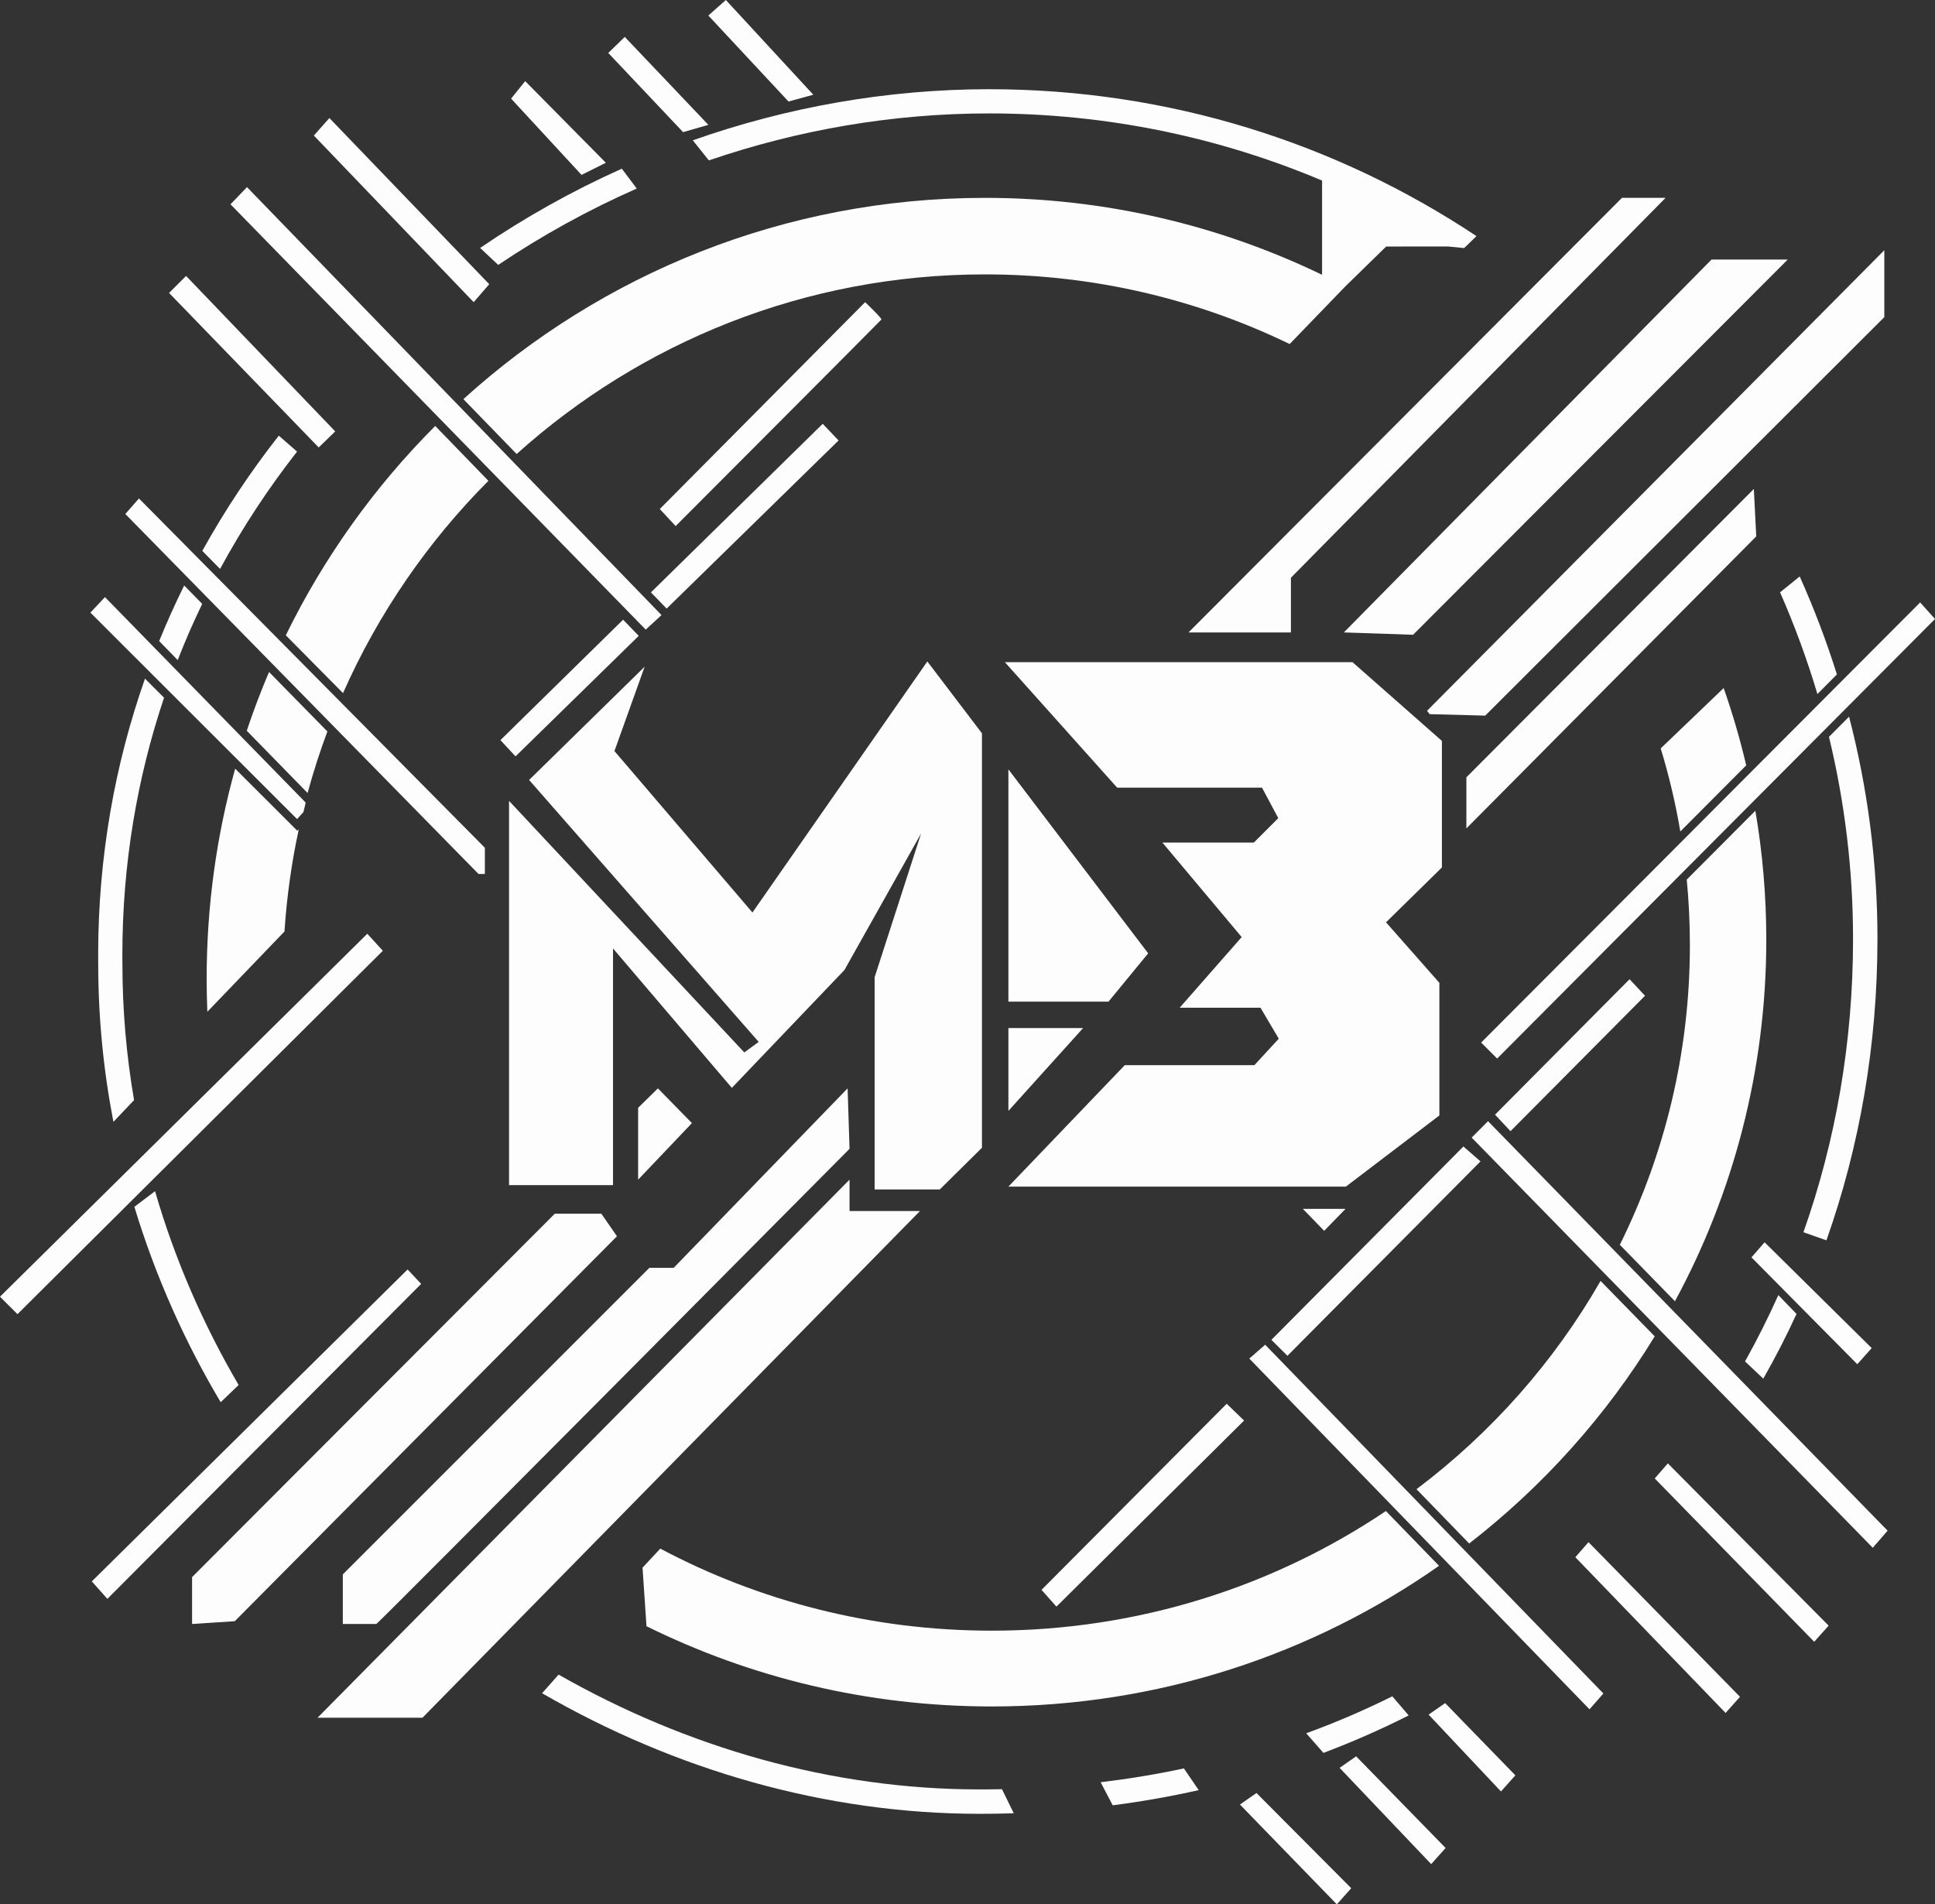 <?xml version="1.0" encoding="UTF-8"?>
<svg id="Layer_1" xmlns="http://www.w3.org/2000/svg" version="1.1" viewBox="0 0 1274.28 1254.12">
  <rect x="0" y="0" width="1274.28" height="1254.12" fill="#333333" stroke="none"/>
  <!-- Generator: Adobe Illustrator 29.5.1, SVG Export Plug-In . SVG Version: 2.1.0 Build 141)  -->
  <g>
    <polygon points="495.52 600.94 404.64 494.61 424.52 439.07 348.44 513.65 499.62 686.14 490.15 693.08 335.23 527.42 335.23 780.48 403.7 780.48 403.7 624.61 481.95 716.43 556.1 638.81 606.58 548.88 575.98 643.54 575.98 783.32 618.89 783.32 646.66 755.87 646.66 482.93 610.69 435.6 495.52 600.94" style="fill: #fdfdfd;"/>
    <polygon points="756.12 627.83 664.08 506.67 664.08 659.62 730.01 659.62 756.12 627.83" style="fill: #fdfdfd;"/>
    <polygon points="664.08 731.58 713.28 677.03 664.08 677.03 664.08 731.58" style="fill: #fdfdfd;"/>
    <polygon points="661.74 436.06 735.7 518.72 831.09 518.72 841.8 538.8 825.73 554.87 765.49 554.87 817.7 617.12 776.87 663.64 830.08 663.64 842.13 684.05 826.07 701.46 740.72 701.46 664.08 781.45 886.31 781.45 947.89 734.59 947.89 647.24 912.75 607.41 949.56 571.27 949.56 487.93 890.66 436.06 661.74 436.06" style="fill: #fdfdfd;"/>
    <polygon points="433.26 716.76 420.23 729.56 420.23 776.88 455.66 739.62 433.26 716.76" style="fill: #fdfdfd;"/>
    <polygon points="396 799.28 365.37 799.28 126.49 1038.62 126.49 1069.48 154.61 1067.65 406.29 814.14 396 799.28" style="fill: #fdfdfd;"/>
    <path d="M225.76,1069.48s21.12-.02,22.08,0,311.62-312.92,311.62-312.92l-1.28-39.8-114.54,118.19h-16l-201.88,201.88v32.66-.01Z" style="fill: #fdfdfd;"/>
    <polygon points="559.45 776.88 209.12 1131.21 278.23 1131.21 605.85 797.52 559.45 797.52 559.45 776.88" style="fill: #fdfdfd;"/>
    <polygon points="850.12 380.48 1096.85 130.3 1068.12 130.3 782.69 416.49 850.12 416.49 850.12 380.48" style="fill: #fdfdfd;"/>
    <polygon points="930.58 418.03 1177.3 170.92 1127.12 170.92 884.99 416.49 930.58 418.03" style="fill: #fdfdfd;"/>
    <polygon points="939.77 468.11 941.51 470.31 978.08 471.28 1240.9 208.84 1240.9 164.79 939.77 468.11" style="fill: #fdfdfd;"/>
    <polygon points="965.67 511.91 965.67 545.56 1156.56 353.25 1154.98 322.01 965.67 511.91" style="fill: #fdfdfd;"/>
  </g>
  <polygon points="872.03 810.57 886.11 796.09 857.96 796.09 872.03 810.57" style="fill: #fdfdfd;"/>
  <path d="M1054.04,843.55c-30.62,53.41-71.97,100.07-121.21,137.17l34.68,35.77c48.57-37.68,90.08-83.92,122.19-136.43l-35.67-36.52.01.01ZM912.7,995.09c-73.86,49.72-163.25,78.8-259.57,78.8-79.01,0-153.37-19.57-218.3-54.04l-11.69,12.54,2.6,38.56c68.46,33.83,145.69,52.85,227.41,52.85,109.71,0,211.34-34.29,294.52-92.63l-34.98-36.06.01-.02ZM1155.99,533.92l-45.2,45.36v.03c1.38,14.18,2.07,28.58,2.07,43.1,0,70.78-16.57,137.73-46.13,197.35l36.3,37.18c38.38-70.93,60.15-152.01,60.15-238.14,0-28.95-2.47-57.28-7.2-84.88h.01ZM1149.96,504.04c-4.06-17.32-9.03-34.29-14.85-50.88h-.03l-41.43,39.7c5.42,17.82,9.75,36.06,12.91,54.71l43.39-43.53h.01Z" style="fill: #fdfdfd;"/>
  <g>
    <path d="M659.85,1178.28l7.75,15.85c-7.41.27-14.9.37-22.44.37-101.74,0-200.91-29-288.17-79.41l10.86-12.27c84.32,48.04,179.77,75.64,277.31,75.61,4.91,0,9.8-.05,14.69-.16v.01Z" style="fill: #fdfdfd;"/>
    <path d="M779.65,1164.6c2.81,4.14,6.51,9.56,9.75,14.31-18.46,4.14-37.34,7.49-56.62,9.99l-7.97-15.19c18.7-2.26,36.97-5.28,54.84-9.11v-0Z" style="fill: #fdfdfd;"/>
    <path d="M916.9,1117.12l10.76,12.59c-18.06,9.14-36.78,17.37-56.12,24.67l-11.34-12.91c19.57-7.14,38.48-15.3,56.7-24.35Z" style="fill: #fdfdfd;"/>
    <path d="M1171.1,852.9l11.98,12.38v.03c-6.67,14.55-13.97,28.76-21.88,42.6l-12.03-11.34c7.94-14.18,15.24-28.74,21.94-43.66l-.01-.01Z" style="fill: #fdfdfd;"/>
    <path d="M1196.84,457.06c-6.83-22.92-15.06-45.28-24.59-66.98l12.93-10.46c9.37,20.93,17.58,42.47,24.51,64.53l-12.85,12.91h-0Z" style="fill: #fdfdfd;"/>
    <path d="M1236.38,618.37c0,69.58-11.66,136.48-33.6,198.46l-15.14-5.34c21.33-60.29,32.67-125.32,32.67-193.13,0-45.68-5.5-90.27-15.85-133.11l13.23-13.28c12.19,46.95,18.7,96,18.7,146.38l-.01.02Z" style="fill: #fdfdfd;"/>
  </g>
  <g>
    <path d="M88.49,794.74c6.98,23.05,15.38,45.55,25.1,67.38,9.37,21.09,20,41.56,31.74,61.32l11.82-11.34c-23.37-39.92-42.04-82.73-55.05-127.63l-13.6,10.28-.01-.01Z" style="fill: #fdfdfd;"/>
    <path d="M108.04,459.45c-17.77,52.93-27.46,109.74-27.46,169.33,0,1.89.03,3.77.03,5.66v.08c0,30.57,2.63,60.6,7.68,89.98l-13.6,14.29c-6.56-33.86-10.01-68.68-10.01-104.18v-.08c0-1.91-.03-3.82-.03-5.74,0-64.16,10.92-125.22,30.83-181.86l12.56,12.54 0-.02Z" style="fill: #fdfdfd;"/>
    <path d="M133.16,397.68c-5.84,12.08-11.23,24.43-16.12,37.02l-12.22-12.51c5.05-12.43,10.54-24.65,16.47-36.62l11.87,12.11Z" style="fill: #fdfdfd;"/>
    <path d="M195.63,297.4c-18.96,24.22-35.96,50.03-50.7,77.28l-11.71-11.87c14.77-26.69,31.66-52.05,50.38-75.9l12.03,10.49Z" style="fill: #fdfdfd;"/>
    <path d="M328.09,174.46l-11.9-11.18c29.45-20.08,60.68-37.58,93.3-52.19l9.85,13.07c-31.87,14.05-62.44,30.91-91.25,50.3h0Z" style="fill: #fdfdfd;"/>
    <path d="M195.81,547.12l.96-1.04c-4.73,21.91-7.91,44.4-9.43,67.35l-50.8,52.88c-.29-7.2-.45-14.42-.45-21.7,0-47.94,6.53-94.36,18.78-138.39l37.02,36.97,3.93,3.93-.01 0Z" style="fill: #fdfdfd;"/>
    <path d="M215.6,481.71c-4.94,13.23-9.3,26.74-13.04,40.53l-40.05-41c4.36-13.15,9.27-26.05,14.66-38.69l38.43,39.17v-.01Z" style="fill: #fdfdfd;"/>
    <path d="M286.61,280.51l35.03,36.14c-39.89,40.05-72.53,87.35-95.74,139.8l-37.68-38.08c25.1-51.34,58.48-97.89,98.4-137.86h-.01Z" style="fill: #fdfdfd;"/>
    <path d="M972.32,155.5l-8.1,7.86-10.68-1.04-40.69.03-26.93,26.29-36.62,37.92c-60.71-29.4-128.78-45.86-200.69-45.86-118.5,0-226.59,44.75-308.38,118.29l-35.08-36.14c90.91-82.38,211.34-132.55,343.47-132.55,79.54,0,154.83,18.22,222.02,50.67v-62.06c-67.43-28.47-141.52-44.22-219.31-44.22-63.39,0-125.72,10.81-184.52,30.94l-10.57-13.23c62.01-21.86,127.93-33.62,195.09-33.65,118.66,0,229.03,35.61,321,96.75h-.01Z" style="fill: #fdfdfd;"/>
  </g>
  <polygon points="478 0 535.59 62.38 519.27 66.86 466.48 10.23 478 0" style="fill: #fdfdfd;"/>
  <polygon points="411.45 24.31 466.48 82.22 449.84 87.02 400.57 34.87 411.45 24.31" style="fill: #fdfdfd;"/>
  <polygon points="345.86 53.43 398.97 107.18 382.97 115.18 336.58 64.94 345.86 53.43" style="fill: #fdfdfd;"/>
  <polygon points="216.92 77.74 322.18 187.16 311.94 199 206.68 89.26 216.92 77.74" style="fill: #fdfdfd;"/>
  <polygon points="122.54 181.72 220.76 284.11 209.88 294.67 111.34 192.92 122.54 181.72" style="fill: #fdfdfd;"/>
  <polygon points="241.88 614.93 252.11 626.13 11.52 865.45 0 853.95 241.88 614.93" style="fill: #fdfdfd;"/>
  <polygon points="268.43 836.01 277.35 845.51 70.71 1052.94 60.47 1041.42 268.43 836.01" style="fill: #fdfdfd;"/>
  <path d="M569.72,199s11.23,10.65,10.7,11.44-135.48,136.01-135.48,136.01l-10.44-11.23,135.22-136.22Z" style="fill: #fdfdfd;"/>
  <g>
    <polygon points="82.54 338.5 315.14 575.58 319.3 575.58 319.3 558.3 91.5 328.26 82.54 338.5" style="fill: #fdfdfd;"/>
    <path d="M201.31,528.55c-.4,1.7-.96,4.09-1.46,6.21l-4.22,4.65L59.52,403.44l9.59-10.22,132.2,135.34v-.01Z" style="fill: #fdfdfd;"/>
    <polygon points="419.32 417.38 420.65 418.74 339.49 498.12 329.55 487.42 410.34 408.11 419.32 417.38" style="fill: #fdfdfd;"/>
    <polygon points="552.24 290.07 439.02 400.78 438.94 400.71 428.67 390.11 541.8 279.1 552.24 290.07" style="fill: #fdfdfd;"/>
  </g>
  <polygon points="975.4 686.59 985.93 697.12 1274.28 407.64 1264.5 396.74 975.4 686.59" style="fill: #fdfdfd;"/>
  <polygon points="963.72 755.03 974.98 764.83 847.82 892.87 837.28 882.35 963.72 755.03" style="fill: #fdfdfd;"/>
  <path d="M1083.31,655.76l-88.57,89.18c-3.37-3.64-7.62-8.15-10.2-10.86l88.6-89.21,10.17,10.89-0-0Z" style="fill: #fdfdfd;"/>
  <polygon points="1243.07 1008.03 1233.3 1019.3 969.16 749.17 979.93 738.37 1243.07 1008.03" style="fill: #fdfdfd;"/>
  <polygon points="833.17 885.58 1055.9 1115.26 1046.75 1125.67 822.72 894.7 833.17 885.58" style="fill: #fdfdfd;"/>
  <polygon points="807.83 924.46 819.29 935.51 695.71 1058.06 685.89 1047.01 807.83 924.46" style="fill: #fdfdfd;"/>
  <polygon points="162.66 123.23 151.78 134.54 425.24 414.64 435.63 405.06 162.66 123.23" style="fill: #fdfdfd;"/>
  <polygon points="1162.07 818.12 1153.41 828.04 1223.1 898.42 1232.59 887.79 1162.07 818.12" style="fill: #fdfdfd;"/>
  <polygon points="1098.36 963.72 1089.71 973.64 1194.74 1081.21 1204.23 1070.58 1098.36 963.72" style="fill: #fdfdfd;"/>
  <polygon points="1046.09 1015.59 1037.43 1025.51 1136.38 1128.07 1145.87 1117.44 1046.09 1015.59" style="fill: #fdfdfd;"/>
  <polygon points="951.69 1121.59 940.8 1129.17 988.45 1179.78 997.93 1169.16 951.69 1121.59" style="fill: #fdfdfd;"/>
  <polygon points="893.08 1156.64 882.18 1164.23 942.5 1227.62 951.99 1217 893.08 1156.64" style="fill: #fdfdfd;"/>
  <polygon points="827.44 1180.8 816.55 1188.38 880.36 1254.12 889.85 1243.49 827.44 1180.8" style="fill: #fdfdfd;"/>
</svg>
